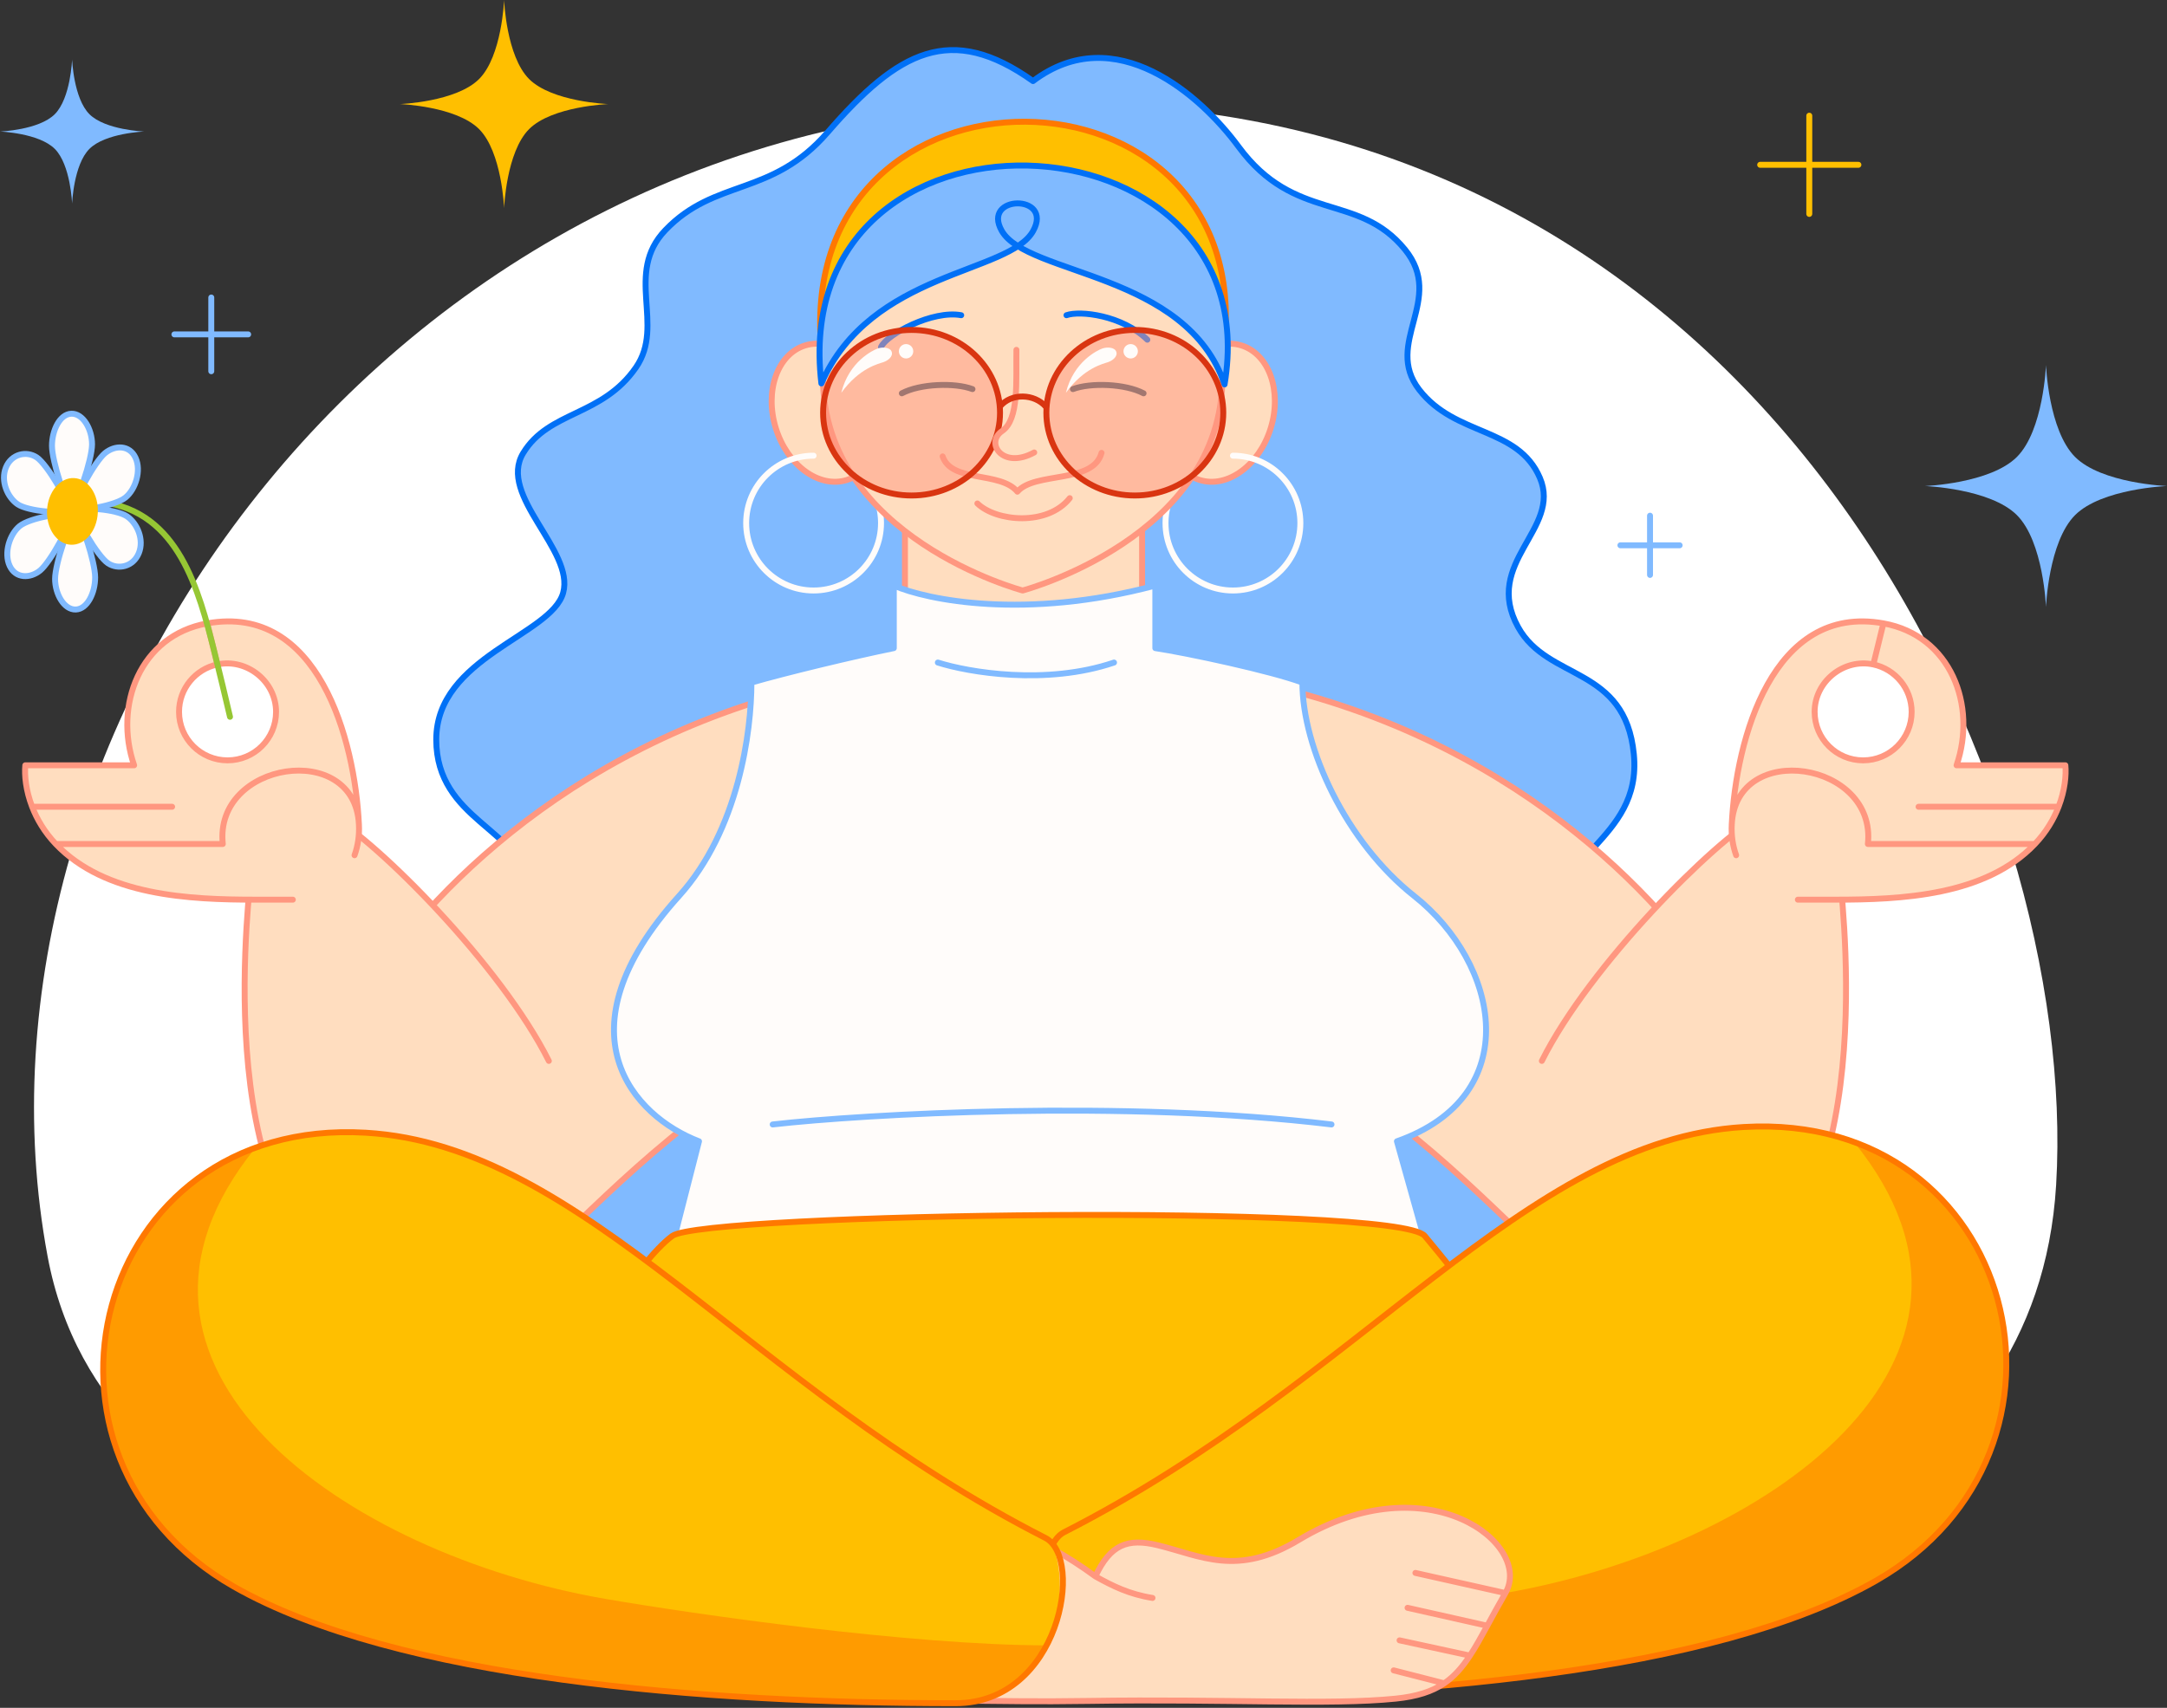 <svg xmlns="http://www.w3.org/2000/svg" width="548" height="432" viewBox="0 0 548 432" fill="none"><rect x="0" y="0" width="548" height="432" fill="#333333" stroke="none"/><g clip-path="url(#clip0_10222_9588)"><path d="M392.303 404.474H161.787C124.261 404.474 26.317 394.149 12.044 317.836C-12.75 185.272 98.797 26.239 269.004 26.238C448.593 26.238 525.992 199.63 519.961 299.772C515.137 379.886 432.063 402.072 392.303 404.474Z" fill="white"></path><path d="M548 122.942C548 122.942 531.488 122.318 524.755 115.585C518.023 108.852 517.398 92.34 517.398 92.34C517.398 92.34 516.774 108.852 510.041 115.585C503.308 122.318 486.796 122.942 486.796 122.942C486.796 122.942 503.308 123.567 510.041 130.299C516.774 137.032 517.398 153.544 517.398 153.544C517.398 153.544 518.023 137.032 524.755 130.299C531.488 123.567 548 122.942 548 122.942Z" fill="#80BAFF"></path><path d="M36.47 33.272C36.47 33.272 26.631 32.9 22.619 28.888C18.607 24.876 18.235 15.037 18.235 15.037C18.235 15.037 17.863 24.876 13.851 28.888C9.839 32.9 6.78675e-05 33.272 6.78675e-05 33.272C6.78675e-05 33.272 9.839 33.644 13.851 37.656C17.863 41.668 18.235 51.507 18.235 51.507C18.235 51.507 18.607 41.668 22.619 37.656C26.631 33.644 36.47 33.272 36.47 33.272Z" fill="#80BAFF"></path><path d="M153.803 26.325C153.803 26.325 139.599 25.788 133.807 19.996C128.015 14.204 127.478 9.65181e-05 127.478 9.65181e-05C127.478 9.65181e-05 126.941 14.204 121.149 19.996C115.358 25.788 101.153 26.325 101.153 26.325C101.153 26.325 115.358 26.862 121.149 32.654C126.941 38.445 127.478 52.649 127.478 52.649C127.478 52.649 128.015 38.445 133.807 32.654C139.599 26.862 153.803 26.325 153.803 26.325Z" fill="#FFBF00"></path><path d="M62.757 84.582L44.104 84.582M53.43 75.255L53.43 93.908" stroke="#80BAFF" stroke-width="1.5" stroke-linecap="round" stroke-linejoin="round"></path><path d="M424.757 137.934L409.773 137.934M417.265 130.442L417.265 145.427" stroke="#80BAFF" stroke-width="1.5" stroke-linecap="round" stroke-linejoin="round"></path><path d="M469.963 41.687L445.116 41.687M457.539 29.264L457.539 54.11" stroke="#FFBF00" stroke-width="1.5" stroke-linecap="round" stroke-linejoin="round"></path><path d="M209.267 33.503C227.183 12.825 240.446 5.724 261.233 20.509C282.019 4.827 303.69 24.175 313.199 37.088C327.461 56.457 343.381 48.55 355.266 63.077C365.629 75.743 349.74 86.733 358.901 98.581C368.062 110.43 383.846 107.885 389.415 120.879C394.985 133.873 374.849 142.225 383.91 158.632C391.449 172.283 410.989 168.391 413.171 190.779C415.353 213.167 390.495 216.088 394.985 235.508C399.474 254.927 416.973 250.573 416.973 272.095C416.973 290.115 403.084 284.427 389.415 305.411C377.332 323.96 394.63 348.303 373.237 363.562C351.845 378.822 333.771 361.41 309.406 363.562C285.04 365.715 284.519 402.156 251.166 396.383C217.812 390.61 224.423 363.562 200.651 349.573C176.88 335.584 160.837 359.796 142.411 340.964C123.985 322.133 147.273 310.176 142.411 295.769C135.874 276.399 113.889 284.47 110.323 263.486C107.431 246.469 132.311 242.502 132.309 223.132C132.308 209.822 110.323 207.529 110.323 187.083C110.324 166.189 139.44 160.719 142.411 149.958C145.382 139.197 125.772 125.367 132.309 114.606C138.846 103.845 152.239 105.39 160.837 92.925C168.253 82.174 157.801 69.138 168.253 58.219C180.846 45.064 195.095 49.86 209.267 33.503Z" fill="#80BAFF"></path><path d="M209.267 33.503C227.183 12.825 240.446 5.724 261.233 20.509C282.019 4.827 303.69 24.175 313.199 37.088C327.461 56.457 343.381 48.55 355.266 63.077C365.629 75.743 349.74 86.733 358.901 98.581C368.062 110.43 383.846 107.885 389.415 120.879C394.985 133.873 374.849 142.225 383.91 158.632C391.449 172.283 410.989 168.391 413.171 190.779C415.353 213.167 390.495 216.088 394.985 235.508C399.474 254.927 416.973 250.573 416.973 272.095C416.973 290.115 403.084 284.427 389.415 305.411C377.332 323.96 394.63 348.303 373.237 363.562C351.845 378.822 333.771 361.41 309.406 363.562C285.04 365.715 284.519 402.156 251.166 396.383C217.812 390.61 224.423 363.562 200.651 349.573C176.88 335.584 160.837 359.796 142.411 340.964C123.985 322.133 147.273 310.176 142.411 295.769C135.874 276.399 113.889 284.47 110.323 263.486C107.431 246.469 132.311 242.502 132.309 223.132C132.308 209.822 110.323 207.529 110.323 187.083C110.324 166.189 139.44 160.719 142.411 149.958C145.382 139.197 125.772 125.367 132.309 114.606C138.846 103.845 152.239 105.39 160.837 92.925C168.253 82.174 157.801 69.138 168.253 58.219C180.846 45.064 195.095 49.86 209.267 33.503Z" stroke="#0070F6" stroke-width="1.5" stroke-linecap="round" stroke-linejoin="round"></path><path d="M327.721 175.016C390.603 191.856 425.971 233.967 437.669 255.021C469.481 304.616 419.422 345.32 389.012 316.312C370.122 298.292 350.635 277.925 313.217 258.296C259.301 230.013 280.559 162.386 327.721 175.016Z" fill="#FFDDBF"></path><path d="M327.716 175.016C390.599 191.856 425.967 233.967 437.664 255.021C469.477 304.616 419.418 345.32 389.008 316.312C370.117 298.292 350.63 277.925 313.213 258.296C259.297 230.013 280.555 162.386 327.716 175.016Z" stroke="#FF9780" stroke-width="1.5" stroke-linecap="round" stroke-linejoin="round"></path><path d="M199.941 174.995C137.059 191.835 101.691 233.946 89.994 255C58.181 304.596 108.24 345.299 138.65 316.291C157.54 298.272 177.027 277.905 214.445 258.276C268.361 229.992 247.103 162.365 199.941 174.995Z" fill="#FFDDBF"></path><path d="M199.941 174.995C137.059 191.835 101.691 233.946 89.994 255C58.181 304.596 108.24 345.299 138.65 316.291C157.54 298.272 177.027 277.905 214.445 258.276C268.361 229.992 247.103 162.365 199.941 174.995Z" stroke="#FF9780" stroke-width="1.5" stroke-linecap="round" stroke-linejoin="round"></path><path d="M309.58 169.361C290.38 196.405 224.918 195.625 207.672 169.361L228.842 163.482V109.389C228.842 87.438 288.807 89.007 288.812 109.389V163.482L309.58 169.361Z" fill="#FFDDBF"></path><path d="M209.005 169.062L228.847 163.482V109.389C228.847 87.438 288.813 89.007 288.817 109.389V163.482L308.227 168.996" stroke="#FF9780" stroke-width="1.5" stroke-linecap="round" stroke-linejoin="round"></path><path d="M171.732 226.623C140.543 261.188 160.291 282.406 176.767 288.694L168.848 319.582C163.519 340.283 366.395 341.789 361.928 319.582L353.263 288.694C385.982 277.133 379.182 243.66 357.601 226.623C340.337 212.994 329.355 189.109 329.355 172.657C321.559 169.734 300.285 165.159 292.164 163.943V148.12C259.306 156.884 234.384 151.772 226.03 148.12V163.943C215.71 166.038 198.434 170.211 190.023 172.657C190.023 185.061 186.812 209.91 171.732 226.623Z" fill="#FFFCFA"></path><path d="M195.399 284.433C218.604 281.796 284.367 278.104 336.717 284.433M237.168 167.592C244.826 170.027 264.457 173.435 281.721 167.592M176.767 288.694C160.291 282.406 140.543 261.188 171.732 226.623C186.812 209.91 190.023 185.061 190.023 172.657C198.434 170.211 215.71 166.038 226.03 163.943V148.12C234.384 151.772 259.306 156.884 292.164 148.12V163.943C300.285 165.159 321.559 169.734 329.355 172.657C329.355 189.109 340.337 212.994 357.601 226.623C379.182 243.66 385.982 277.133 353.263 288.694L361.928 319.582C366.395 341.789 163.519 340.283 168.848 319.582L176.767 288.694Z" stroke="#80BAFF" stroke-width="1.5" stroke-linecap="round" stroke-linejoin="round"></path><ellipse cx="308.666" cy="104.399" rx="13.271" ry="17.814" transform="rotate(17.194 308.666 104.399)" fill="#FFDDBF"></ellipse><path d="M295.988 100.476C298.897 91.077 306.93 85.214 313.932 87.381C320.933 89.547 324.252 98.923 321.343 108.322C318.435 117.721 310.401 123.583 303.4 121.417C300.87 120.634 298.82 118.91 297.372 116.583" stroke="#FF9780" stroke-width="1.5" stroke-linecap="round"></path><path d="M311.791 115.266C321.208 115.266 328.842 122.9 328.842 132.317C328.842 141.734 321.208 149.368 311.791 149.368C302.374 149.368 294.74 141.734 294.74 132.317C294.74 128.202 296.198 124.427 298.625 121.481" stroke="#FFFCFA" stroke-width="1.5" stroke-linecap="round"></path><ellipse cx="13.271" cy="17.814" rx="13.271" ry="17.814" transform="matrix(-0.955 0.296 0.296 0.955 216.282 83.458)" fill="#FFDDBF"></ellipse><path d="M221.548 100.476C218.639 91.077 210.606 85.214 203.604 87.381C196.603 89.547 193.285 98.923 196.193 108.322C199.101 117.721 207.135 123.583 214.136 121.417C216.667 120.634 218.716 118.91 220.164 116.583" stroke="#FF9780" stroke-width="1.5" stroke-linecap="round"></path><path d="M205.745 115.266C196.328 115.266 188.694 122.9 188.694 132.317C188.694 141.734 196.328 149.368 205.745 149.368C215.162 149.368 222.796 141.734 222.796 132.317C222.796 128.202 221.338 124.427 218.911 121.481" stroke="#FFFCFA" stroke-width="1.5" stroke-linecap="round"></path><path d="M309.129 95.385C309.129 135.951 258.615 149.367 258.615 149.367C258.615 149.367 208.101 135.951 208.101 95.385C208.101 68.847 230.717 47.333 258.615 47.333C286.513 47.333 309.129 68.847 309.129 95.385Z" fill="#FFDDBF"></path><path d="M309.129 95.386C309.129 135.952 258.615 149.368 258.615 149.368C258.615 149.368 208.101 135.952 208.101 95.386C208.101 68.847 230.717 47.334 258.615 47.334C286.513 47.334 309.129 68.847 309.129 95.386Z" stroke="#FF9780" stroke-width="1.5" stroke-linejoin="round"></path><path d="M207.666 87.775C201.158 11.078 317.972 12.508 309.575 87.775C286.878 39.33 230.363 39.33 207.666 87.775Z" fill="#FFBF00"></path><path d="M207.666 87.775C201.158 11.078 317.972 12.508 309.575 87.775C286.878 39.33 230.363 39.33 207.666 87.775Z" stroke="#FF7800" stroke-width="1.5" stroke-linejoin="round"></path><path d="M207.713 96.988C218.558 72.308 246.264 69.619 257.409 62.26C269.722 69.953 301.345 72.536 309.676 97.235C321.552 25.956 198.795 20.978 207.713 96.988Z" fill="#80BAFF"></path><path d="M207.713 96.99C220.244 68.473 255.285 69.316 261.281 58.391C266.443 48.986 248.12 49.268 253.332 58.391C259.779 69.676 300.103 68.856 309.676 97.237C321.552 25.958 198.795 20.98 207.713 96.99Z" stroke="#0070F6" stroke-width="1.5" stroke-linejoin="round"></path><path d="M238.38 115.443C240.613 122.139 252.981 119.168 257.281 124.372C261.675 119.245 276.479 122.438 278.562 114.55M247.16 127.349C251.922 131.962 264.87 133.153 270.525 126.009" stroke="#FF9780" stroke-width="1.5" stroke-linecap="round" stroke-linejoin="round"></path><path d="M271.324 98.427C275.753 96.745 284.582 97.04 289.192 99.492" stroke="#455660" stroke-width="1.5" stroke-linecap="round" stroke-linejoin="round"></path><path d="M245.928 98.427C241.499 96.745 232.67 97.04 228.06 99.492" stroke="#455660" stroke-width="1.5" stroke-linecap="round" stroke-linejoin="round"></path><path d="M222.795 87.774C224.338 84.526 235.87 78.393 243.074 79.733M269.693 79.733C273.113 78.51 283.775 79.733 290.143 85.931" stroke="#0070F6" stroke-width="1.5" stroke-linecap="round" stroke-linejoin="round"></path><g opacity="0.5"><path d="M252.89 104.398C252.89 115.964 242.874 125.339 230.52 125.339C218.166 125.339 208.15 115.964 208.15 104.398C208.15 92.833 218.166 83.458 230.52 83.458C242.874 83.458 252.89 92.833 252.89 104.398Z" fill="#FF9780"></path><path d="M309.348 104.398C309.348 115.964 299.333 125.339 286.979 125.339C274.624 125.339 264.609 115.964 264.609 104.398C264.609 92.833 274.624 83.458 286.979 83.458C299.333 83.458 309.348 92.833 309.348 104.398Z" fill="#FF9780"></path></g><path d="M282.29 88.972C282.703 90.147 281.409 91.184 280.234 91.597C279.059 92.01 274.123 93.022 269.551 99.361C271.487 91.433 277.597 88.566 278.772 88.153C279.947 87.74 281.876 87.797 282.29 88.972Z" fill="#FFFCFA"></path><path d="M287.704 89.268C287.476 90.247 286.498 90.856 285.519 90.628C284.54 90.4 283.931 89.421 284.159 88.443C284.387 87.464 285.365 86.855 286.344 87.083C287.323 87.311 287.932 88.289 287.704 89.268Z" fill="#FFFCFA"></path><path d="M225.488 88.972C225.901 90.147 224.607 91.184 223.432 91.597C222.257 92.01 217.321 93.022 212.749 99.361C214.685 91.433 220.795 88.566 221.97 88.153C223.145 87.74 225.075 87.797 225.488 88.972Z" fill="#FFFCFA"></path><path d="M230.902 89.268C230.674 90.247 229.696 90.856 228.717 90.628C227.738 90.4 227.129 89.421 227.357 88.443C227.585 87.464 228.564 86.855 229.542 87.083C230.521 87.311 231.13 88.289 230.902 89.268Z" fill="#FFFCFA"></path><path d="M252.89 104.398C252.89 115.964 242.874 125.339 230.52 125.339C218.166 125.339 208.15 115.964 208.15 104.398C208.15 92.833 218.166 83.458 230.52 83.458C242.874 83.458 252.89 92.833 252.89 104.398Z" stroke="#D93511" stroke-width="1.5"></path><path d="M309.348 104.398C309.348 115.964 299.333 125.339 286.979 125.339C274.624 125.339 264.609 115.964 264.609 104.398C264.609 92.833 274.624 83.458 286.979 83.458C299.333 83.458 309.348 92.833 309.348 104.398Z" stroke="#D93511" stroke-width="1.5"></path><path d="M253.407 109.039C257.763 106.092 256.917 96.294 257.036 88.494C256.949 84.934 262.643 84.726 262.731 88.353L262.731 88.353C262.94 96.921 263.343 113.464 261.54 114.451C253.498 118.857 249.052 111.985 253.407 109.039Z" fill="#FFDDBF"></path><path d="M257.036 88.494C256.917 96.293 257.763 106.092 253.407 109.038C249.052 111.985 253.498 118.856 261.54 114.451" stroke="#FF9780" stroke-width="1.5" stroke-linecap="round"></path><path d="M252.86 102.832C255.795 99.317 261.544 99.59 264.445 102.832" stroke="#D93511" stroke-width="1.5" stroke-linecap="round" stroke-linejoin="round"></path><path d="M444.882 206.456C433.613 212.606 402.003 244.165 389.908 268.36C377.814 292.556 385.53 335.891 430.89 326.836C476.251 317.781 466.053 230.907 465.432 222.779C464.339 208.443 457.047 200.052 444.882 206.456Z" fill="#FFDDBF"></path><path d="M389.908 268.36C402.003 244.165 433.613 212.606 444.882 206.456C457.047 200.052 464.339 208.443 465.432 222.779C466.053 230.907 476.251 317.781 430.89 326.836C411.386 330.729 398.841 324.936 391.839 315.144" stroke="#FF9780" stroke-width="1.5" stroke-linecap="round" stroke-linejoin="round"></path><path fill-rule="evenodd" clip-rule="evenodd" d="M437.933 208.583C438.954 187.088 474.61 192.64 472.36 213.49L514.595 213.49C517.479 210.459 519.377 207.176 520.575 204.073C522.184 199.902 522.528 196.057 522.298 193.585L494.783 193.585C499.988 178.49 493.335 160.745 476.285 157.681C448.26 152.643 438.96 186.971 437.933 208.583ZM471.158 192.334C477.933 192.334 483.425 186.842 483.425 180.068C483.425 174.178 479.274 169.257 473.738 168.073C466.281 166.477 458.892 172.356 458.892 180.068C458.892 186.842 464.384 192.334 471.158 192.334Z" fill="#FFDDBF"></path><path d="M514.595 213.49L472.36 213.49C474.61 192.64 438.954 187.088 437.933 208.583C437.389 218.859 444.514 227.576 454.65 227.576L463.975 227.576C480.854 227.576 502.107 226.614 514.595 213.49Z" fill="#FFDDBF"></path><path d="M437.933 208.583C438.96 186.971 448.26 152.643 476.285 157.681M437.933 208.583C438.954 187.088 474.61 192.64 472.36 213.49L514.595 213.49M437.933 208.583C437.788 211.323 438.188 213.952 439.045 216.334M520.575 204.073C522.184 199.902 522.528 196.057 522.298 193.585L494.783 193.585C499.988 178.49 493.335 160.745 476.285 157.681M520.575 204.073L485.174 204.073M520.575 204.073C519.377 207.176 517.479 210.459 514.595 213.49M514.595 213.49C502.107 226.614 480.854 227.576 463.975 227.576L454.65 227.576M473.738 168.073C479.274 169.257 483.425 174.178 483.425 180.068C483.425 186.842 477.933 192.334 471.158 192.334C464.384 192.334 458.892 186.842 458.892 180.068C458.892 172.356 466.281 166.477 473.738 168.073ZM473.738 168.073L476.285 157.681" stroke="#FF9780" stroke-width="1.5" stroke-linecap="round" stroke-linejoin="round"></path><path d="M83.819 206.456C95.088 212.606 126.698 244.165 138.792 268.36C150.887 292.556 143.17 335.891 97.81 326.836C52.45 317.781 62.648 230.907 63.268 222.779C64.362 208.443 71.653 200.052 83.819 206.456Z" fill="#FFDDBF"></path><path d="M138.792 268.36C126.698 244.165 95.088 212.606 83.819 206.456C71.653 200.052 64.362 208.443 63.268 222.779C62.648 230.907 52.45 317.781 97.81 326.836C117.315 330.729 129.859 324.936 136.861 315.144" stroke="#FF9780" stroke-width="1.5" stroke-linecap="round" stroke-linejoin="round"></path><path fill-rule="evenodd" clip-rule="evenodd" d="M90.768 208.582C89.747 187.087 54.092 192.639 56.341 213.489L14.106 213.489C11.222 210.458 9.324 207.175 8.126 204.072C6.517 199.901 6.173 196.056 6.403 193.584L33.918 193.584C28.714 178.489 35.366 160.744 52.416 157.68C80.441 152.642 89.741 186.97 90.768 208.582ZM57.543 192.333C50.768 192.333 45.276 186.841 45.276 180.067C45.276 174.177 49.427 169.256 54.964 168.072C62.421 166.476 69.81 172.355 69.81 180.067C69.81 186.841 64.318 192.333 57.543 192.333Z" fill="#FFDDBF"></path><path d="M14.106 213.489L56.341 213.489C54.092 192.639 89.747 187.087 90.768 208.582C91.313 218.858 84.188 227.575 74.052 227.575L64.727 227.575C47.847 227.575 26.594 226.613 14.106 213.489Z" fill="#FFDDBF"></path><path d="M90.768 208.582C89.741 186.97 80.441 152.642 52.416 157.68M90.768 208.582C89.747 187.087 54.092 192.639 56.341 213.489L14.106 213.489M90.768 208.582C90.913 211.322 90.513 213.951 89.657 216.333M8.126 204.072C6.517 199.901 6.173 196.056 6.403 193.584L33.918 193.584C28.714 178.489 35.366 160.744 52.416 157.68M8.126 204.072L43.527 204.072M8.126 204.072C9.324 207.175 11.222 210.458 14.106 213.489M14.106 213.489C26.594 226.613 47.847 227.575 64.727 227.575L74.052 227.575M54.964 168.072C49.427 169.256 45.276 174.177 45.276 180.067C45.276 186.841 50.768 192.333 57.543 192.333C64.318 192.333 69.81 186.841 69.81 180.067C69.81 172.355 62.421 166.476 54.964 168.072ZM54.964 168.072L52.416 157.68" stroke="#FF9780" stroke-width="1.5" stroke-linecap="round" stroke-linejoin="round"></path><path d="M25.843 127.034C45.124 129.444 50.288 149.251 54.232 164.972C55.672 170.713 56.943 176.128 58.165 181.316" stroke="#96C734" stroke-width="1.5" stroke-linecap="round" stroke-linejoin="round"></path><path d="M31.749 125.841C29.217 127.914 19.892 129.631 19.197 128.13C18.502 126.628 24.023 116.695 26.556 114.621C29.088 112.547 32.758 112.519 34.27 115.786C35.783 119.053 34.282 123.767 31.749 125.841Z" fill="#FFFCFA"></path><path d="M4.969 133.072C7.501 130.998 16.826 129.282 17.521 130.783C18.216 132.284 12.695 142.218 10.162 144.292C7.629 146.365 3.96 146.393 2.447 143.126C0.935 139.86 2.436 135.146 4.969 133.072Z" fill="#FFFCFA"></path><path d="M27.287 142.46C24.69 140.717 19.006 131.129 19.649 129.542C20.293 127.954 29.497 128.851 32.094 130.594C34.69 132.336 36.503 136.457 35.104 139.912C33.704 143.367 29.883 144.202 27.287 142.46Z" fill="#FFFCFA"></path><path d="M9.307 115.71C11.903 117.452 17.588 127.04 16.944 128.628C16.301 130.215 7.096 129.318 4.5 127.576C1.903 125.833 0.091 121.713 1.49 118.258C2.89 114.803 6.71 113.967 9.307 115.71Z" fill="#FFFCFA"></path><path d="M23.276 112.399C23.28 116.267 19.419 127.621 18.063 127.673C16.707 127.724 13.15 116.652 13.145 112.784C13.14 108.916 15.085 104.764 18.035 104.652C20.984 104.54 23.271 108.531 23.276 112.399Z" fill="#FFFCFA"></path><path d="M13.93 146.431C13.925 142.563 17.787 131.209 19.143 131.157C20.498 131.106 24.056 142.178 24.061 146.046C24.065 149.914 22.121 154.066 19.171 154.178C16.221 154.291 13.935 150.299 13.93 146.431Z" fill="#FFFCFA"></path><path d="M31.749 125.841C29.217 127.914 19.892 129.631 19.197 128.13C18.502 126.628 24.023 116.695 26.556 114.621C29.088 112.547 32.758 112.519 34.27 115.786C35.783 119.053 34.282 123.767 31.749 125.841Z" stroke="#80BAFF" stroke-width="1.5" stroke-linecap="round" stroke-linejoin="round"></path><path d="M4.969 133.072C7.501 130.998 16.826 129.282 17.521 130.783C18.216 132.284 12.695 142.218 10.162 144.292C7.629 146.365 3.96 146.393 2.447 143.126C0.935 139.86 2.436 135.146 4.969 133.072Z" stroke="#80BAFF" stroke-width="1.5" stroke-linecap="round" stroke-linejoin="round"></path><path d="M27.287 142.46C24.69 140.717 19.006 131.129 19.649 129.542C20.293 127.954 29.497 128.851 32.094 130.594C34.69 132.336 36.503 136.457 35.104 139.912C33.704 143.367 29.883 144.202 27.287 142.46Z" stroke="#80BAFF" stroke-width="1.5" stroke-linecap="round" stroke-linejoin="round"></path><path d="M9.307 115.71C11.903 117.452 17.588 127.04 16.944 128.628C16.301 130.215 7.096 129.318 4.5 127.576C1.903 125.833 0.091 121.713 1.49 118.258C2.89 114.803 6.71 113.967 9.307 115.71Z" stroke="#80BAFF" stroke-width="1.5" stroke-linecap="round" stroke-linejoin="round"></path><path d="M23.276 112.399C23.28 116.267 19.419 127.621 18.063 127.673C16.707 127.724 13.15 116.652 13.145 112.784C13.14 108.916 15.085 104.764 18.035 104.652C20.984 104.54 23.271 108.531 23.276 112.399Z" stroke="#80BAFF" stroke-width="1.5" stroke-linecap="round" stroke-linejoin="round"></path><path d="M13.93 146.431C13.925 142.563 17.787 131.209 19.143 131.157C20.498 131.106 24.056 142.178 24.061 146.046C24.065 149.914 22.121 154.066 19.171 154.178C16.221 154.291 13.935 150.299 13.93 146.431Z" stroke="#80BAFF" stroke-width="1.5" stroke-linecap="round" stroke-linejoin="round"></path><path d="M24.735 129.68C24.504 134.335 21.444 137.966 17.9 137.79C14.357 137.614 11.671 133.698 11.902 129.043C12.134 124.388 15.193 120.757 18.737 120.933C22.28 121.109 24.966 125.025 24.735 129.68Z" fill="#FFBF00"></path><path d="M360.305 312.636C353.532 304.39 177.925 306.801 170.005 312.636C161.596 318.83 143.906 344.484 136.58 375.98C123.003 434.344 404.313 433.254 392.163 375.98C384.684 340.723 369.032 323.261 360.305 312.636Z" fill="#FFBF00"></path><path d="M360.305 312.636C353.532 304.39 177.925 306.801 170.005 312.636C161.596 318.83 143.906 344.484 136.58 375.98C123.003 434.344 404.313 433.254 392.163 375.98C384.684 340.723 369.032 323.261 360.305 312.636Z" stroke="#FF7800" stroke-width="1.5" stroke-linecap="round" stroke-linejoin="round"></path><path d="M204.988 388.071C220.674 397.513 229.746 392.095 240.649 389.44C248.362 387.562 252.671 389.287 256.456 397.307C315.257 354.191 330.844 428.451 288.546 428.754C280.39 428.813 271.369 429.019 258.212 428.813C222.996 428.264 197.123 429.91 180.568 428.238C175.107 427.686 171.274 426.415 168.244 424.358C165.663 422.607 163.664 420.285 161.735 417.353C160.303 415.176 158.911 412.663 157.348 409.796C155.993 407.311 154.511 404.56 152.765 401.533C145.676 389.243 172.226 368.349 204.988 388.071Z" fill="#FFDDBF"></path><path d="M152.765 401.533C145.676 389.243 172.226 368.349 204.988 388.071C220.674 397.513 229.746 392.095 240.649 389.44C248.362 387.562 252.671 389.287 256.456 397.307M152.765 401.533L175.527 396.435M152.765 401.533C154.511 404.56 155.993 407.311 157.348 409.796M157.348 409.796L177.508 405.261M157.348 409.796C158.911 412.663 160.303 415.176 161.735 417.353M161.735 417.353L179.527 413.49M161.735 417.353C163.664 420.285 165.663 422.607 168.244 424.358M168.244 424.358C171.274 426.415 175.107 427.686 180.568 428.238C197.123 429.91 222.996 428.264 258.212 428.813C271.369 429.019 280.39 428.813 288.546 428.754C330.844 428.451 315.257 354.191 256.456 397.307M168.244 424.358L181.022 421.084M256.456 397.307C252.074 399.759 247.821 401.85 242.006 402.761" stroke="#FF9780" stroke-width="1.5" stroke-linecap="round" stroke-linejoin="round"></path><path d="M440.998 285.077C385.624 288.316 335.681 356.422 269.39 387.129C262.647 390.253 261.342 429.387 291.796 429.387C354.907 429.387 433.215 423.333 474.352 399.872C531.785 367.118 510.215 281.03 440.998 285.077Z" fill="#FFBF00"></path><path opacity="0.5" d="M291.797 429.386C354.907 429.386 433.215 423.331 474.352 399.871C523.172 372.029 514.908 305.652 468.82 288.854C513.962 344.302 445.938 391.692 380.374 402.997C358.368 406.791 303.335 414.753 268.506 414.753C272.117 422.766 279.271 429.386 291.797 429.386Z" fill="#FF7800"></path><path d="M440.998 285.077C385.624 288.316 344.454 349.162 269.111 387.574C259.231 392.611 265.364 429.387 291.796 429.387C354.907 429.387 433.215 423.333 474.352 399.872C531.785 367.118 510.215 281.03 440.998 285.077Z" stroke="#FF7800" stroke-width="1.5" stroke-linecap="round" stroke-linejoin="round"></path><path d="M328.47 389.511C312.784 398.954 303.712 393.535 292.81 390.88C285.096 389.002 280.787 390.727 277.003 398.748C218.202 355.632 202.614 429.891 244.913 430.195C253.068 430.253 262.09 430.459 275.246 430.254C310.462 429.704 336.335 431.35 352.89 429.678C358.351 429.127 362.184 427.856 365.215 425.798C367.795 424.047 369.795 421.726 371.723 418.793C373.155 416.616 374.548 414.103 376.111 411.236C377.465 408.751 378.947 406.001 380.693 402.973C387.782 390.683 361.232 369.79 328.47 389.511Z" fill="#FFDDBF"></path><path d="M380.694 402.973C387.782 390.683 361.232 369.79 328.47 389.511C312.784 398.954 303.712 393.535 292.81 390.88C285.096 389.002 280.787 390.727 277.003 398.748M380.694 402.973L357.931 397.875M380.694 402.973C378.947 406.001 377.465 408.751 376.111 411.236M376.111 411.236L355.95 406.701M376.111 411.236C374.548 414.103 373.155 416.616 371.723 418.793M371.723 418.793L353.931 414.931M371.723 418.793C369.795 421.726 367.795 424.047 365.215 425.798M365.215 425.798C362.184 427.856 358.351 429.127 352.89 429.678C336.335 431.35 310.462 429.704 275.246 430.254C262.09 430.459 253.068 430.253 244.913 430.195C202.614 429.891 218.202 355.632 277.003 398.748M365.215 425.798L352.437 422.524M277.003 398.748C281.384 401.199 285.638 403.291 291.452 404.202" stroke="#FF9780" stroke-width="1.5" stroke-linecap="round" stroke-linejoin="round"></path><path d="M92.461 286.52C147.834 289.758 197.778 357.864 264.068 388.572C270.811 391.695 272.117 430.83 241.662 430.83C178.552 430.83 100.244 424.775 59.107 401.314C1.673 368.56 23.244 282.472 92.461 286.52Z" fill="#FFBF00"></path><path opacity="0.5" d="M241.662 430.829C178.551 430.829 100.243 424.775 59.106 401.314C10.287 373.472 18.55 307.095 64.638 290.297C19.497 345.745 87.52 393.136 153.085 404.44C175.091 408.234 230.123 416.197 264.953 416.197C261.341 424.209 254.188 430.829 241.662 430.829Z" fill="#FF7800"></path><path d="M92.461 286.52C147.834 289.758 189.005 350.604 264.348 389.017C274.228 394.054 268.094 430.83 241.662 430.83C178.552 430.83 100.244 424.775 59.107 401.314C1.673 368.56 23.244 282.472 92.461 286.52Z" stroke="#FF7800" stroke-width="1.5" stroke-linecap="round" stroke-linejoin="round"></path></g><defs><clipPath id="clip0_10222_9588"><rect width="548" height="432" fill="white"></rect></clipPath></defs></svg>